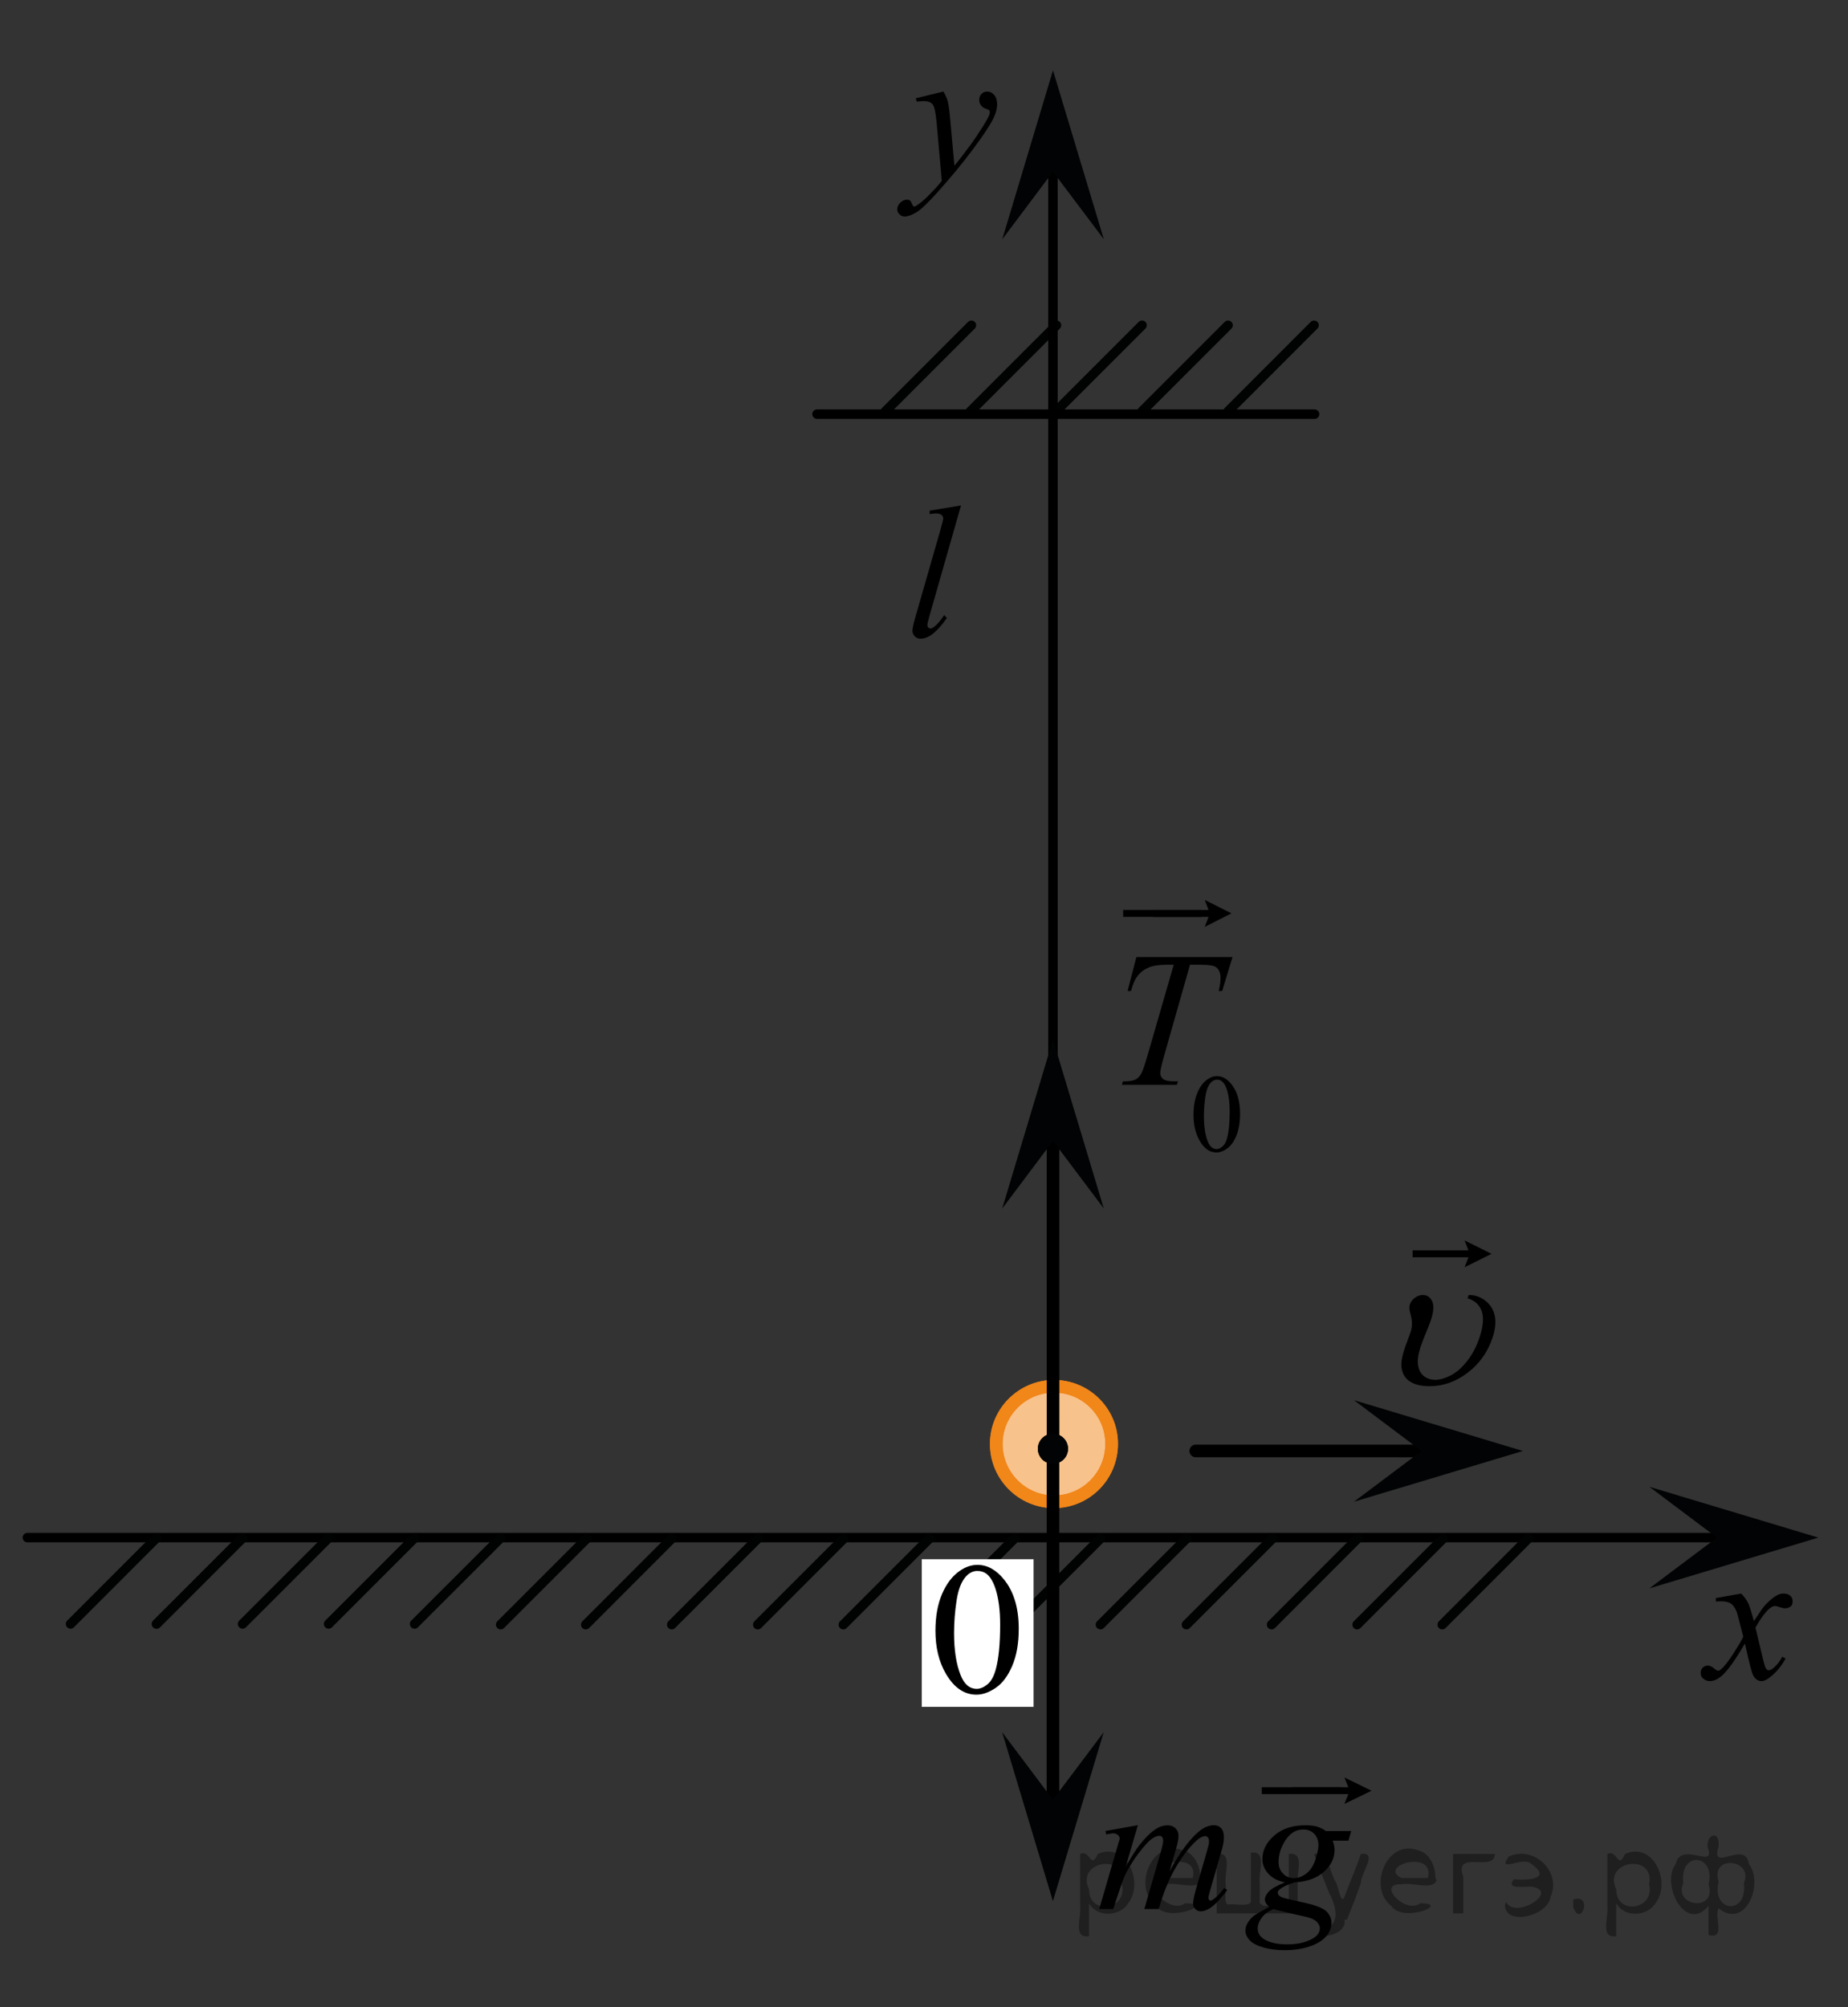 <?xml version="1.0" encoding="utf-8"?>
<!-- Generator: Adobe Illustrator 16.0.0, SVG Export Plug-In . SVG Version: 6.00 Build 0)  -->
<!DOCTYPE svg PUBLIC "-//W3C//DTD SVG 1.1//EN" "http://www.w3.org/Graphics/SVG/1.1/DTD/svg11.dtd">
<svg version="1.1" id="Layer_1" xmlns="http://www.w3.org/2000/svg" xmlns:xlink="http://www.w3.org/1999/xlink" x="0px" y="0px"
	 width="146.167px" height="158.75px" viewBox="25.765 -29.535 146.167 158.75"
	 enable-background="new 25.765 -29.535 146.167 158.75" xml:space="preserve">
<rect x="25.765" y="-29.535" width="146.167" height="158.75" fill="#333333" stroke="none"/>
<g>
	<g>
		<path d="M120.165,58.64c0-0.664,0.099-1.235,0.294-1.715c0.196-0.479,0.456-0.836,0.781-1.07c0.252-0.187,0.513-0.279,0.781-0.279
			c0.437,0,0.828,0.228,1.176,0.683c0.434,0.563,0.65,1.327,0.65,2.291c0,0.676-0.095,1.249-0.285,1.722
			c-0.19,0.472-0.434,0.814-0.729,1.027c-0.296,0.213-0.58,0.319-0.854,0.319c-0.543,0-0.995-0.327-1.356-0.982
			C120.317,60.083,120.165,59.418,120.165,58.64z M120.988,58.747c0,0.801,0.097,1.454,0.29,1.961
			c0.159,0.426,0.397,0.64,0.714,0.64c0.151,0,0.308-0.069,0.47-0.209c0.163-0.139,0.286-0.371,0.37-0.697
			c0.129-0.491,0.193-1.186,0.193-2.081c0-0.664-0.067-1.217-0.202-1.661c-0.101-0.328-0.23-0.562-0.391-0.699
			c-0.114-0.095-0.253-0.142-0.415-0.142c-0.19,0-0.36,0.088-0.509,0.262c-0.201,0.237-0.339,0.611-0.411,1.12
			C121.024,57.75,120.988,58.252,120.988,58.747z"/>
	</g>
</g>
<path fill="none" stroke="#000000" stroke-width="0.75" stroke-linecap="round" stroke-linejoin="round" stroke-miterlimit="8" d="
	M81.783,2.683"/>
<line fill="none" stroke="#010202" stroke-width="0.75" stroke-linecap="round" stroke-linejoin="round" stroke-miterlimit="10" x1="102.598" y1="-3.811" x2="95.796" y2="2.995"/>
<line fill="none" stroke="#010202" stroke-width="0.75" stroke-linecap="round" stroke-linejoin="round" stroke-miterlimit="10" x1="109.325" y1="-3.811" x2="102.522" y2="2.995"/>
<line fill="none" stroke="#010202" stroke-width="0.75" stroke-linecap="round" stroke-linejoin="round" stroke-miterlimit="10" x1="116.096" y1="-3.811" x2="109.288" y2="2.995"/>
<line fill="none" stroke="#010202" stroke-width="0.75" stroke-linecap="round" stroke-linejoin="round" stroke-miterlimit="10" x1="122.901" y1="-3.811" x2="116.096" y2="2.995"/>
<line fill="none" stroke="#010202" stroke-width="0.75" stroke-linecap="round" stroke-linejoin="round" stroke-miterlimit="10" x1="129.7" y1="-3.811" x2="122.901" y2="2.995"/>
<line fill="none" stroke="#000000" stroke-width="0.75" stroke-linecap="round" stroke-linejoin="round" stroke-miterlimit="8" x1="90.389" y1="3.22" x2="129.74" y2="3.222"/>
<line fill="none" stroke="#000000" stroke-width="0.75" stroke-miterlimit="10" x1="109.047" y1="80.059" x2="109.047" y2="-18.035"/>
<g>
	<g>
		<path fill="#FFFFFF" stroke="#ADAAAA" stroke-width="0.75" stroke-miterlimit="10" d="M109.126,80.11
			c-2.515,0-4.562,2.051-4.562,4.557c0,2.523,2.049,4.576,4.562,4.576c2.53,0,4.563-2.047,4.563-4.576
			C113.699,82.164,111.656,80.11,109.126,80.11L109.126,80.11z"/>
		<path fill="#FFFFFF" stroke="#ADAAAA" stroke-width="0.75" stroke-miterlimit="10" d="M109.126,80.11
			c-2.515,0-4.562,2.051-4.562,4.557c0,2.523,2.049,4.576,4.562,4.576c2.53,0,4.563-2.047,4.563-4.576
			C113.699,82.164,111.656,80.11,109.126,80.11L109.126,80.11z"/>
	</g>
	<g opacity="0.5" enable-background="new    ">
		<path fill="#F18619" d="M109.126,80.11c-2.515,0-4.562,2.051-4.562,4.557c0,2.523,2.049,4.576,4.562,4.576
			c2.53,0,4.563-2.047,4.563-4.576C113.699,82.164,111.656,80.11,109.126,80.11L109.126,80.11z"/>
		<path fill="#F18619" d="M109.126,80.11c-2.515,0-4.562,2.051-4.562,4.557c0,2.523,2.049,4.576,4.562,4.576
			c2.53,0,4.563-2.047,4.563-4.576C113.699,82.164,111.656,80.11,109.126,80.11L109.126,80.11z"/>
	</g>
	<g>
		<path fill="none" stroke="#F18619" stroke-miterlimit="10" d="M109.126,80.11c-2.515,0-4.562,2.051-4.562,4.557
			c0,2.523,2.049,4.576,4.562,4.576c2.53,0,4.563-2.047,4.563-4.576C113.699,82.164,111.656,80.11,109.126,80.11L109.126,80.11z"/>
		<path fill="none" stroke="#F18619" stroke-miterlimit="10" d="M109.126,80.11c-2.515,0-4.562,2.051-4.562,4.557
			c0,2.523,2.049,4.576,4.562,4.576c2.53,0,4.563-2.047,4.563-4.576C113.699,82.164,111.656,80.11,109.126,80.11L109.126,80.11z"/>
	</g>
</g>
<line fill="none" stroke="#000000" stroke-width="0.75" stroke-linecap="round" stroke-linejoin="round" stroke-miterlimit="10" x1="27.93" y1="92.076" x2="167.015" y2="92.076"/>
<g>
	<g>
		<path d="M101.777,10.44l-2.479,8.676c-0.12,0.433-0.181,0.697-0.181,0.795c0,0.072,0.022,0.134,0.068,0.182
			c0.046,0.049,0.103,0.073,0.171,0.073c0.092,0,0.19-0.041,0.297-0.124c0.251-0.199,0.515-0.508,0.79-0.926l0.217,0.226
			c-0.459,0.651-0.882,1.106-1.268,1.363c-0.285,0.186-0.556,0.277-0.812,0.277c-0.184,0-0.337-0.063-0.46-0.189
			c-0.124-0.126-0.186-0.272-0.186-0.438c0-0.175,0.077-0.534,0.232-1.079l1.964-6.839c0.159-0.559,0.238-0.88,0.238-0.962
			c0-0.117-0.046-0.213-0.138-0.288s-0.234-0.113-0.427-0.113c-0.111,0-0.28,0.018-0.508,0.051v-0.27L101.777,10.44z"/>
	</g>
</g>
<line fill="none" stroke="#010202" stroke-width="0.75" stroke-linecap="round" stroke-linejoin="round" stroke-miterlimit="10" x1="126.341" y1="98.963" x2="133.139" y2="92.157"/>
<line fill="none" stroke="#010202" stroke-width="0.75" stroke-linecap="round" stroke-linejoin="round" stroke-miterlimit="10" x1="119.608" y1="98.963" x2="126.413" y2="92.157"/>
<line fill="none" stroke="#010202" stroke-width="0.75" stroke-linecap="round" stroke-linejoin="round" stroke-miterlimit="10" x1="112.803" y1="98.963" x2="119.608" y2="92.157"/>
<line fill="none" stroke="#010202" stroke-width="0.75" stroke-linecap="round" stroke-linejoin="round" stroke-miterlimit="10" x1="106.001" y1="98.963" x2="112.803" y2="92.157"/>
<line fill="none" stroke="#010202" stroke-width="0.75" stroke-linecap="round" stroke-linejoin="round" stroke-miterlimit="10" x1="99.198" y1="98.963" x2="106.001" y2="92.157"/>
<line fill="none" stroke="#010202" stroke-width="0.75" stroke-linecap="round" stroke-linejoin="round" stroke-miterlimit="10" x1="92.469" y1="98.963" x2="99.272" y2="92.157"/>
<line fill="none" stroke="#010202" stroke-width="0.75" stroke-linecap="round" stroke-linejoin="round" stroke-miterlimit="10" x1="85.7" y1="98.963" x2="92.507" y2="92.157"/>
<line fill="none" stroke="#010202" stroke-width="0.75" stroke-linecap="round" stroke-linejoin="round" stroke-miterlimit="10" x1="78.894" y1="98.963" x2="85.7" y2="92.157"/>
<line fill="none" stroke="#010202" stroke-width="0.75" stroke-linecap="round" stroke-linejoin="round" stroke-miterlimit="10" x1="72.094" y1="98.963" x2="78.894" y2="92.157"/>
<line fill="none" stroke="#010202" stroke-width="0.75" stroke-linecap="round" stroke-linejoin="round" stroke-miterlimit="10" x1="65.365" y1="98.963" x2="72.17" y2="92.157"/>
<line fill="none" stroke="#010202" stroke-width="0.75" stroke-linecap="round" stroke-linejoin="round" stroke-miterlimit="10" x1="58.557" y1="98.907" x2="65.365" y2="92.104"/>
<line fill="none" stroke="#010202" stroke-width="0.75" stroke-linecap="round" stroke-linejoin="round" stroke-miterlimit="10" x1="51.757" y1="98.907" x2="58.557" y2="92.104"/>
<line fill="none" stroke="#010202" stroke-width="0.75" stroke-linecap="round" stroke-linejoin="round" stroke-miterlimit="10" x1="44.952" y1="98.907" x2="51.757" y2="92.104"/>
<line fill="none" stroke="#010202" stroke-width="0.75" stroke-linecap="round" stroke-linejoin="round" stroke-miterlimit="10" x1="38.148" y1="98.907" x2="44.952" y2="92.104"/>
<line fill="none" stroke="#010202" stroke-width="0.75" stroke-linecap="round" stroke-linejoin="round" stroke-miterlimit="10" x1="139.839" y1="98.963" x2="146.639" y2="92.157"/>
<line fill="none" stroke="#010202" stroke-width="0.75" stroke-linecap="round" stroke-linejoin="round" stroke-miterlimit="10" x1="133.106" y1="98.963" x2="139.911" y2="92.157"/>
<line fill="none" stroke="#010202" stroke-width="0.75" stroke-linecap="round" stroke-linejoin="round" stroke-miterlimit="10" x1="38.146" y1="98.907" x2="44.952" y2="92.104"/>
<line fill="none" stroke="#010202" stroke-width="0.75" stroke-linecap="round" stroke-linejoin="round" stroke-miterlimit="10" x1="31.345" y1="98.907" x2="38.146" y2="92.104"/>
<path fill="none" stroke="#000000" stroke-width="0.5" stroke-linecap="round" stroke-linejoin="round" stroke-miterlimit="10" stroke-dasharray="7.5,3" d="
	M66.765,61.548"/>
<path d="M151.348,99.965"/>
<line fill="none" stroke="#000000" stroke-linecap="round" stroke-linejoin="round" stroke-miterlimit="10" x1="109.052" y1="85.051" x2="109.048" y2="114.145"/>
<polygon fill="#020304" points="113.063,107.466 109.045,120.828 105.028,107.462 109.045,112.812 "/>
<line fill="none" stroke="#000000" stroke-linecap="round" stroke-linejoin="round" stroke-miterlimit="10" x1="109.053" y1="61.044" x2="109.057" y2="85.587"/>
<polygon fill="#020304" points="109.051,60.701 105.034,66.051 109.051,52.685 113.069,66.047 "/>
<g>
	<path fill="#020304" d="M110.24,85.049c0-0.657-0.54-1.189-1.192-1.189c-0.66,0-1.194,0.534-1.194,1.189
		c0,0.66,0.537,1.192,1.194,1.192C109.703,86.242,110.24,85.707,110.24,85.049L110.24,85.049z"/>
	<path fill="#020304" d="M110.24,85.049c0-0.657-0.54-1.189-1.192-1.189c-0.66,0-1.194,0.534-1.194,1.189
		c0,0.66,0.537,1.192,1.194,1.192C109.703,86.242,110.24,85.707,110.24,85.049L110.24,85.049z"/>
</g>
<g enable-background="new    ">
	<path d="M141.84,73.149l0.087-0.259c0.604,0,1.117,0.215,1.54,0.644c0.624,0.652,0.739,1.568,0.345,2.748
		c-0.379,1.13-1.034,2.05-1.966,2.758c-0.932,0.709-1.936,1.063-3.012,1.063c-0.654,0-1.173-0.125-1.553-0.374
		c-0.381-0.25-0.602-0.621-0.665-1.115c-0.047-0.36,0.038-0.869,0.258-1.525l0.451-1.236c0.143-0.425,0.156-0.856,0.041-1.296
		c-0.082-0.306-0.124-0.521-0.127-0.645c-0.004-0.094,0.012-0.192,0.047-0.296c0.066-0.197,0.197-0.368,0.394-0.511
		c0.197-0.144,0.401-0.215,0.616-0.215c0.342,0,0.59,0.165,0.745,0.495c0.154,0.332,0.122,0.825-0.098,1.482
		c-0.086,0.256-0.218,0.596-0.394,1.018s-0.318,0.794-0.426,1.115c-0.182,0.543-0.249,1.011-0.202,1.403
		c0.048,0.392,0.2,0.69,0.456,0.892c0.258,0.203,0.559,0.304,0.9,0.304c0.357,0,0.762-0.112,1.215-0.341
		c0.453-0.227,0.889-0.604,1.305-1.133c0.418-0.528,0.747-1.15,0.986-1.867c0.3-0.893,0.357-1.592,0.175-2.099
		C142.776,73.654,142.402,73.317,141.84,73.149z"/>
</g>
<g enable-background="new    ">
	<path d="M141.606,70.695l0.305-0.788h-4.418V69.36h4.418l-0.305-0.788l2.133,1.062L141.606,70.695z"/>
</g>
<line fill="none" stroke="#000000" stroke-linecap="round" stroke-linejoin="round" stroke-miterlimit="10" x1="120.344" y1="85.223" x2="141.249" y2="85.225"/>
<polygon fill="#020304" points="132.857,81.207 146.218,85.225 132.849,89.241 138.203,85.225 "/>
<rect x="98.672" y="93.788" fill="#FFFFFF" width="8.844" height="11.677"/>
<g>
	<g enable-background="new    ">
		<path d="M99.754,99.44c0-1.128,0.176-2.099,0.526-2.913c0.351-0.813,0.816-1.42,1.397-1.819c0.451-0.315,0.917-0.474,1.397-0.474
			c0.782,0,1.483,0.387,2.104,1.159c0.776,0.958,1.164,2.256,1.164,3.894c0,1.147-0.17,2.122-0.511,2.924s-0.775,1.384-1.304,1.746
			s-1.038,0.543-1.529,0.543c-0.972,0-1.78-0.557-2.427-1.67C100.027,101.892,99.754,100.762,99.754,99.44z M101.226,99.621
			c0,1.361,0.173,2.472,0.519,3.332c0.286,0.725,0.712,1.087,1.277,1.087c0.271,0,0.552-0.118,0.842-0.354
			c0.291-0.236,0.511-0.631,0.661-1.185c0.23-0.836,0.346-2.016,0.346-3.536c0-1.128-0.12-2.068-0.36-2.822
			c-0.181-0.559-0.413-0.955-0.699-1.188c-0.205-0.16-0.453-0.24-0.743-0.24c-0.341,0-0.645,0.148-0.909,0.444
			c-0.361,0.404-0.606,1.038-0.736,1.903C101.292,97.928,101.226,98.781,101.226,99.621z"/>
	</g>
</g>
<g>
	<g>
		<path d="M115.647,46.162h7.604l-0.82,2.684h-0.274c0.099-0.395,0.146-0.742,0.146-1.053c0-0.361-0.111-0.635-0.332-0.816
			c-0.168-0.143-0.601-0.209-1.291-0.209h-0.791l-1.979,6.956c-0.25,0.873-0.377,1.412-0.377,1.613c0,0.189,0.078,0.346,0.231,0.469
			c0.158,0.121,0.438,0.184,0.834,0.184h0.341l-0.089,0.273h-4.354l0.082-0.273h0.188c0.388,0,0.685-0.063,0.888-0.188
			c0.146-0.084,0.271-0.236,0.396-0.457c0.11-0.225,0.271-0.689,0.479-1.404l2.072-7.172h-0.598c-0.576,0-1.039,0.074-1.396,0.225
			c-0.353,0.148-0.638,0.364-0.854,0.646c-0.224,0.283-0.396,0.688-0.531,1.207h-0.271L115.647,46.162z"/>
	</g>
	<g>
		<path d="M114.599,42.982v-0.549h6.195v0.549H114.599z"/>
		<path d="M121.051,43.775l0.305-0.793h-4.385v-0.549h4.385l-0.305-0.793l2.115,1.063L121.051,43.775z"/>
	</g>
</g>
<g>
	<g>
		<path d="M115.765,114.823l-0.971,3.311c0.434-0.773,0.801-1.357,1.104-1.752c0.479-0.604,0.938-1.049,1.389-1.32
			c0.266-0.152,0.541-0.23,0.83-0.23c0.25,0,0.456,0.078,0.616,0.23c0.163,0.156,0.245,0.355,0.245,0.604
			c0,0.24-0.057,0.557-0.172,0.938l-0.53,1.861c0.813-1.49,1.581-2.537,2.313-3.141c0.402-0.334,0.801-0.5,1.193-0.5
			c0.229,0,0.418,0.078,0.563,0.23c0.146,0.148,0.221,0.395,0.221,0.715c0,0.283-0.045,0.584-0.135,0.902l-0.822,2.854
			c-0.18,0.619-0.268,0.967-0.268,1.033c0,0.064,0.021,0.127,0.066,0.178c0.023,0.033,0.063,0.053,0.113,0.053
			c0.055,0,0.143-0.047,0.268-0.143c0.278-0.215,0.551-0.496,0.801-0.854l0.246,0.152c-0.125,0.191-0.351,0.465-0.662,0.811
			c-0.316,0.344-0.586,0.57-0.813,0.693c-0.226,0.121-0.433,0.188-0.616,0.188c-0.18,0-0.32-0.063-0.438-0.18
			c-0.118-0.113-0.176-0.264-0.176-0.434c0-0.234,0.102-0.707,0.307-1.416l0.686-2.354c0.148-0.543,0.23-0.847,0.246-0.899
			c0.018-0.097,0.021-0.187,0.021-0.271c0-0.121-0.026-0.221-0.082-0.285c-0.061-0.064-0.127-0.104-0.201-0.104
			c-0.211,0-0.432,0.104-0.666,0.313c-0.688,0.621-1.33,1.49-1.928,2.609c-0.396,0.736-0.764,1.686-1.105,2.838h-1.131l1.279-4.438
			c0.139-0.479,0.209-0.799,0.209-0.961c0-0.133-0.026-0.229-0.082-0.293c-0.057-0.063-0.123-0.098-0.203-0.098
			c-0.164,0-0.338,0.061-0.521,0.178c-0.301,0.188-0.688,0.602-1.154,1.227c-0.471,0.627-0.836,1.229-1.096,1.799
			c-0.125,0.27-0.422,1.133-0.896,2.588h-1.104l1.383-4.752l0.18-0.615c0.035-0.094,0.059-0.16,0.059-0.205
			c0-0.104-0.057-0.203-0.148-0.289c-0.102-0.086-0.229-0.129-0.381-0.129c-0.064,0-0.244,0.027-0.539,0.088l-0.066-0.271
			L115.765,114.823z"/>
		<path d="M132.64,115.279l-0.217,0.767h-1.248c0.094,0.264,0.146,0.512,0.146,0.737c0,0.646-0.279,1.224-0.844,1.728
			c-0.563,0.504-1.336,0.778-2.313,0.836c-0.527,0.153-0.926,0.343-1.188,0.56c-0.1,0.076-0.146,0.157-0.146,0.239
			c0,0.101,0.045,0.188,0.137,0.271c0.088,0.082,0.314,0.164,0.683,0.246l1.446,0.33c0.806,0.188,1.334,0.403,1.594,0.66
			c0.257,0.26,0.386,0.56,0.386,0.896c0,0.397-0.151,0.77-0.452,1.101c-0.304,0.332-0.742,0.596-1.322,0.78
			c-0.58,0.188-1.224,0.28-1.926,0.28c-0.617,0-1.185-0.069-1.688-0.219c-0.508-0.146-0.873-0.338-1.092-0.582
			c-0.221-0.244-0.328-0.496-0.328-0.756c0-0.211,0.068-0.431,0.213-0.656c0.146-0.229,0.318-0.414,0.533-0.562
			c0.138-0.094,0.519-0.313,1.146-0.659c-0.229-0.179-0.349-0.369-0.349-0.58c0-0.195,0.104-0.402,0.308-0.623
			c0.198-0.222,0.63-0.463,1.277-0.728c-0.55-0.104-0.979-0.328-1.306-0.676c-0.319-0.353-0.479-0.732-0.479-1.158
			c0-0.692,0.31-1.313,0.931-1.863c0.621-0.547,1.446-0.819,2.479-0.819c0.372,0,0.684,0.037,0.922,0.108
			c0.234,0.074,0.473,0.188,0.691,0.347h2.018v-0.002L132.64,115.279L132.64,115.279z M126.467,121.463
			c-0.404,0.18-0.709,0.41-0.916,0.693s-0.311,0.563-0.311,0.838c0,0.32,0.146,0.59,0.441,0.801
			c0.436,0.303,1.063,0.453,1.891,0.453c0.713,0,1.316-0.117,1.822-0.354c0.509-0.235,0.764-0.547,0.764-0.924
			c0-0.188-0.1-0.371-0.279-0.543c-0.188-0.17-0.551-0.312-1.088-0.418C128.496,121.951,127.722,121.766,126.467,121.463z
			 M130.047,116.428c0-0.396-0.111-0.696-0.332-0.924c-0.223-0.229-0.514-0.341-0.871-0.341c-0.563,0-1.021,0.275-1.395,0.832
			c-0.365,0.558-0.557,1.136-0.557,1.734c0,0.375,0.117,0.688,0.354,0.924c0.232,0.237,0.518,0.356,0.852,0.356
			c0.27,0,0.521-0.067,0.771-0.213c0.249-0.146,0.455-0.339,0.625-0.589c0.17-0.247,0.305-0.563,0.398-0.952
			C129.996,116.881,130.047,116.598,130.047,116.428z"/>
	</g>
	<g>
		<path d="M125.561,112.363v-0.541h6.277v0.541H125.561z"/>
		<path d="M132.099,113.141l0.313-0.778h-4.439v-0.541h4.439l-0.313-0.776l2.146,1.051L132.099,113.141z"/>
	</g>
</g>
<polygon fill="#020304" points="156.222,88.059 169.585,92.077 156.219,96.094 161.568,92.077 "/>
<g>
	<g>
		<path d="M163.489,96.503c0.245,0.258,0.431,0.519,0.556,0.772c0.09,0.181,0.238,0.646,0.443,1.408l0.661-0.984
			c0.176-0.235,0.389-0.465,0.639-0.68c0.251-0.219,0.471-0.365,0.661-0.443c0.12-0.051,0.253-0.073,0.398-0.073
			c0.216,0,0.387,0.06,0.515,0.172s0.188,0.252,0.188,0.416c0,0.188-0.034,0.315-0.106,0.39c-0.146,0.125-0.303,0.188-0.481,0.188
			c-0.104,0-0.218-0.021-0.338-0.064c-0.233-0.08-0.394-0.119-0.474-0.119c-0.12,0-0.269,0.068-0.434,0.209
			c-0.311,0.258-0.682,0.756-1.106,1.496l0.614,2.563c0.097,0.396,0.178,0.627,0.236,0.703c0.065,0.077,0.131,0.114,0.195,0.114
			c0.104,0,0.229-0.059,0.368-0.17c0.271-0.229,0.512-0.524,0.707-0.896l0.263,0.136c-0.314,0.587-0.717,1.071-1.202,1.459
			c-0.271,0.221-0.509,0.327-0.699,0.327c-0.274,0-0.503-0.153-0.669-0.469c-0.104-0.195-0.316-1.029-0.647-2.505
			c-0.781,1.347-1.408,2.214-1.879,2.601c-0.312,0.248-0.604,0.373-0.893,0.373c-0.198,0-0.383-0.069-0.548-0.217
			c-0.12-0.107-0.181-0.257-0.181-0.438c0-0.164,0.055-0.303,0.165-0.408c0.104-0.108,0.246-0.164,0.4-0.164
			c0.16,0,0.33,0.078,0.517,0.238c0.13,0.111,0.229,0.17,0.301,0.17c0.06,0,0.138-0.039,0.231-0.119
			c0.23-0.188,0.558-0.596,0.963-1.221c0.4-0.625,0.672-1.078,0.797-1.354c-0.313-1.205-0.479-1.844-0.504-1.912
			c-0.115-0.324-0.271-0.553-0.45-0.688c-0.188-0.136-0.459-0.201-0.819-0.201c-0.113,0-0.248,0.006-0.396,0.018v-0.27
			L163.489,96.503z"/>
	</g>
</g>
<path d="M171.098,92.157"/>
<path d="M171.932,129.215"/>
<polygon fill="#020304" points="109.05,-15.956 105.039,-10.609 109.05,-23.973 113.072,-10.612 "/>
<g>
	<g enable-background="new    ">
		<path d="M100.384-22.292c0.169,0.284,0.285,0.549,0.35,0.796c0.064,0.247,0.129,0.732,0.193,1.456l0.327,3.608
			c0.298-0.352,0.729-0.91,1.295-1.672c0.272-0.372,0.609-0.877,1.012-1.518c0.243-0.391,0.392-0.665,0.446-0.821
			c0.029-0.079,0.045-0.159,0.045-0.242c0-0.054-0.018-0.098-0.053-0.132c-0.034-0.034-0.125-0.074-0.271-0.121
			s-0.268-0.132-0.364-0.257s-0.146-0.268-0.146-0.429c0-0.2,0.06-0.362,0.179-0.484s0.268-0.184,0.446-0.184
			c0.219,0,0.404,0.089,0.559,0.268c0.153,0.178,0.23,0.424,0.23,0.737c0,0.386-0.134,0.828-0.402,1.324
			c-0.268,0.497-0.783,1.258-1.547,2.285s-1.688,2.146-2.775,3.359c-0.748,0.836-1.304,1.363-1.666,1.581
			c-0.362,0.217-0.672,0.326-0.93,0.326c-0.153,0-0.289-0.058-0.405-0.172c-0.117-0.115-0.175-0.248-0.175-0.4
			c0-0.19,0.08-0.364,0.241-0.521c0.161-0.157,0.336-0.235,0.524-0.235c0.1,0,0.182,0.022,0.246,0.066
			c0.039,0.024,0.083,0.094,0.13,0.209c0.047,0.115,0.091,0.192,0.13,0.231c0.025,0.024,0.055,0.037,0.09,0.037
			c0.029,0,0.082-0.024,0.156-0.073c0.272-0.167,0.59-0.431,0.952-0.792c0.476-0.479,0.828-0.87,1.056-1.173l-0.416-4.65
			c-0.069-0.768-0.174-1.234-0.313-1.401c-0.139-0.166-0.372-0.25-0.699-0.25c-0.104,0-0.29,0.015-0.558,0.044l-0.067-0.271
			L100.384-22.292z"/>
	</g>
</g>
<path d="M25.765-29.535"/>
<g style="stroke:none;fill:#000;fill-opacity:0.4" > <path d="m 111.9,121.1 c 0,0.8 0,1.6 0,2.5 -1.3,0.2 -0.6,-1.5 -0.7,-2.3 0,-1.4 0,-2.8 0,-4.2 0.8,-0.4 0.8,1.3 1.4,0.0 2.2,-1.0 3.7,2.2 2.4,3.9 -0.6,1.0 -2.4,1.2 -3.1,0.0 z m 2.6,-1.6 c 0.5,-2.5 -3.7,-1.9 -2.6,0.4 0.0,2.1 3.1,1.6 2.6,-0.4 z" /> <path d="m 120.8,119.2 c -0.4,0.8 -1.9,0.1 -2.8,0.3 -2.0,-0.1 0.3,2.4 1.5,1.5 2.5,0.0 -1.4,1.6 -2.3,0.2 -1.9,-1.5 -0.3,-5.3 2.1,-4.4 0.9,0.2 1.4,1.2 1.4,2.2 z m -0.7,-0.2 c 0.6,-2.3 -4.0,-1.0 -2.1,0.0 0.7,0 1.4,-0.0 2.1,-0.0 z" /> <path d="m 125.7,121.2 c 0.6,0 1.3,0 2.0,0 0,-1.3 0,-2.7 0,-4.1 1.3,-0.2 0.6,1.5 0.7,2.3 0,0.8 0,1.6 0,2.4 -2.1,0 -4.2,0 -6.4,0 0,-1.5 0,-3.1 0,-4.7 1.3,-0.2 0.6,1.5 0.7,2.3 0.1,0.5 -0.2,1.6 0.2,1.7 0.5,-0.1 1.6,0.2 1.8,-0.2 0,-1.3 0,-2.6 0,-3.9 1.3,-0.2 0.6,1.5 0.7,2.3 0,0.5 0,1.1 0,1.7 z" /> <path d="m 132.1,122.3 c 0.3,1.4 -3.0,1.7 -1.7,0.7 1.5,-0.2 1.0,-1.9 0.5,-2.8 -0.4,-1.0 -0.8,-2.0 -1.2,-3.1 1.2,-0.2 1.2,1.4 1.7,2.2 0.2,0.2 0.4,1.9 0.7,1.2 0.4,-1.1 0.9,-2.2 1.3,-3.4 1.4,-0.2 0.0,1.5 -0.0,2.3 -0.3,0.9 -0.7,1.9 -1.1,2.9 z" /> <path d="m 139.4,119.2 c -0.4,0.8 -1.9,0.1 -2.8,0.3 -2.0,-0.1 0.3,2.4 1.5,1.5 2.5,0.0 -1.4,1.6 -2.3,0.2 -1.9,-1.5 -0.3,-5.3 2.1,-4.4 0.9,0.2 1.4,1.2 1.4,2.2 z m -0.7,-0.2 c 0.6,-2.3 -4.0,-1.0 -2.1,0.0 0.7,0 1.4,-0.0 2.1,-0.0 z" /> <path d="m 140.7,121.8 c 0,-1.5 0,-3.1 0,-4.7 1.1,0 2.2,0 3.3,0 0.0,1.5 -3.3,-0.4 -2.5,1.8 0,0.9 0,1.9 0,2.9 -0.2,0 -0.5,0 -0.7,0 z" /> <path d="m 144.9,120.9 c 0.7,1.4 4.2,-0.8 2.1,-1.2 -0.5,-0.1 -2.2,0.3 -1.5,-0.6 1.0,0.1 3.1,0.0 1.4,-1.2 -0.6,-0.7 -2.8,0.8 -1.8,-0.6 2.0,-0.9 4.2,1.2 3.3,3.2 -0.2,1.5 -3.5,2.3 -3.6,0.7 l 0,-0.1 0,-0.0 0,0 z" /> <path d="m 150.2,120.7 c 1.6,-0.5 0.6,2.3 -0.0,0.6 -0.0,-0.2 0.0,-0.4 0.0,-0.6 z" /> <path d="m 153.6,121.1 c 0,0.8 0,1.6 0,2.5 -1.3,0.2 -0.6,-1.5 -0.7,-2.3 0,-1.4 0,-2.8 0,-4.2 0.8,-0.4 0.8,1.3 1.4,0.0 2.2,-1.0 3.7,2.2 2.4,3.9 -0.6,1.0 -2.4,1.2 -3.1,0.0 z m 2.6,-1.6 c 0.5,-2.5 -3.7,-1.9 -2.6,0.4 0.0,2.1 3.1,1.6 2.6,-0.4 z" /> <path d="m 158.9,119.4 c -0.8,1.9 2.7,2.3 2.0,0.1 0.6,-2.4 -2.3,-2.7 -2.0,-0.1 z m 2.0,4.2 c 0,-0.8 0,-1.6 0,-2.4 -1.8,2.2 -3.8,-1.7 -2.6,-3.3 0.4,-1.8 3.0,0.3 2.6,-1.1 -0.4,-1.1 0.9,-1.8 0.8,-0.3 -0.7,2.2 2.1,-0.6 2.4,1.4 1.2,1.6 -0.3,5.2 -2.4,3.5 -0.4,0.6 0.6,2.5 -0.8,2.1 z m 2.8,-4.2 c 0.8,-1.9 -2.7,-2.3 -2.0,-0.1 -0.6,2.4 2.3,2.7 2.0,0.1 z" /> </g></svg>

<!--File created and owned by https://sdamgia.ru. Copying is prohibited. All rights reserved.-->
